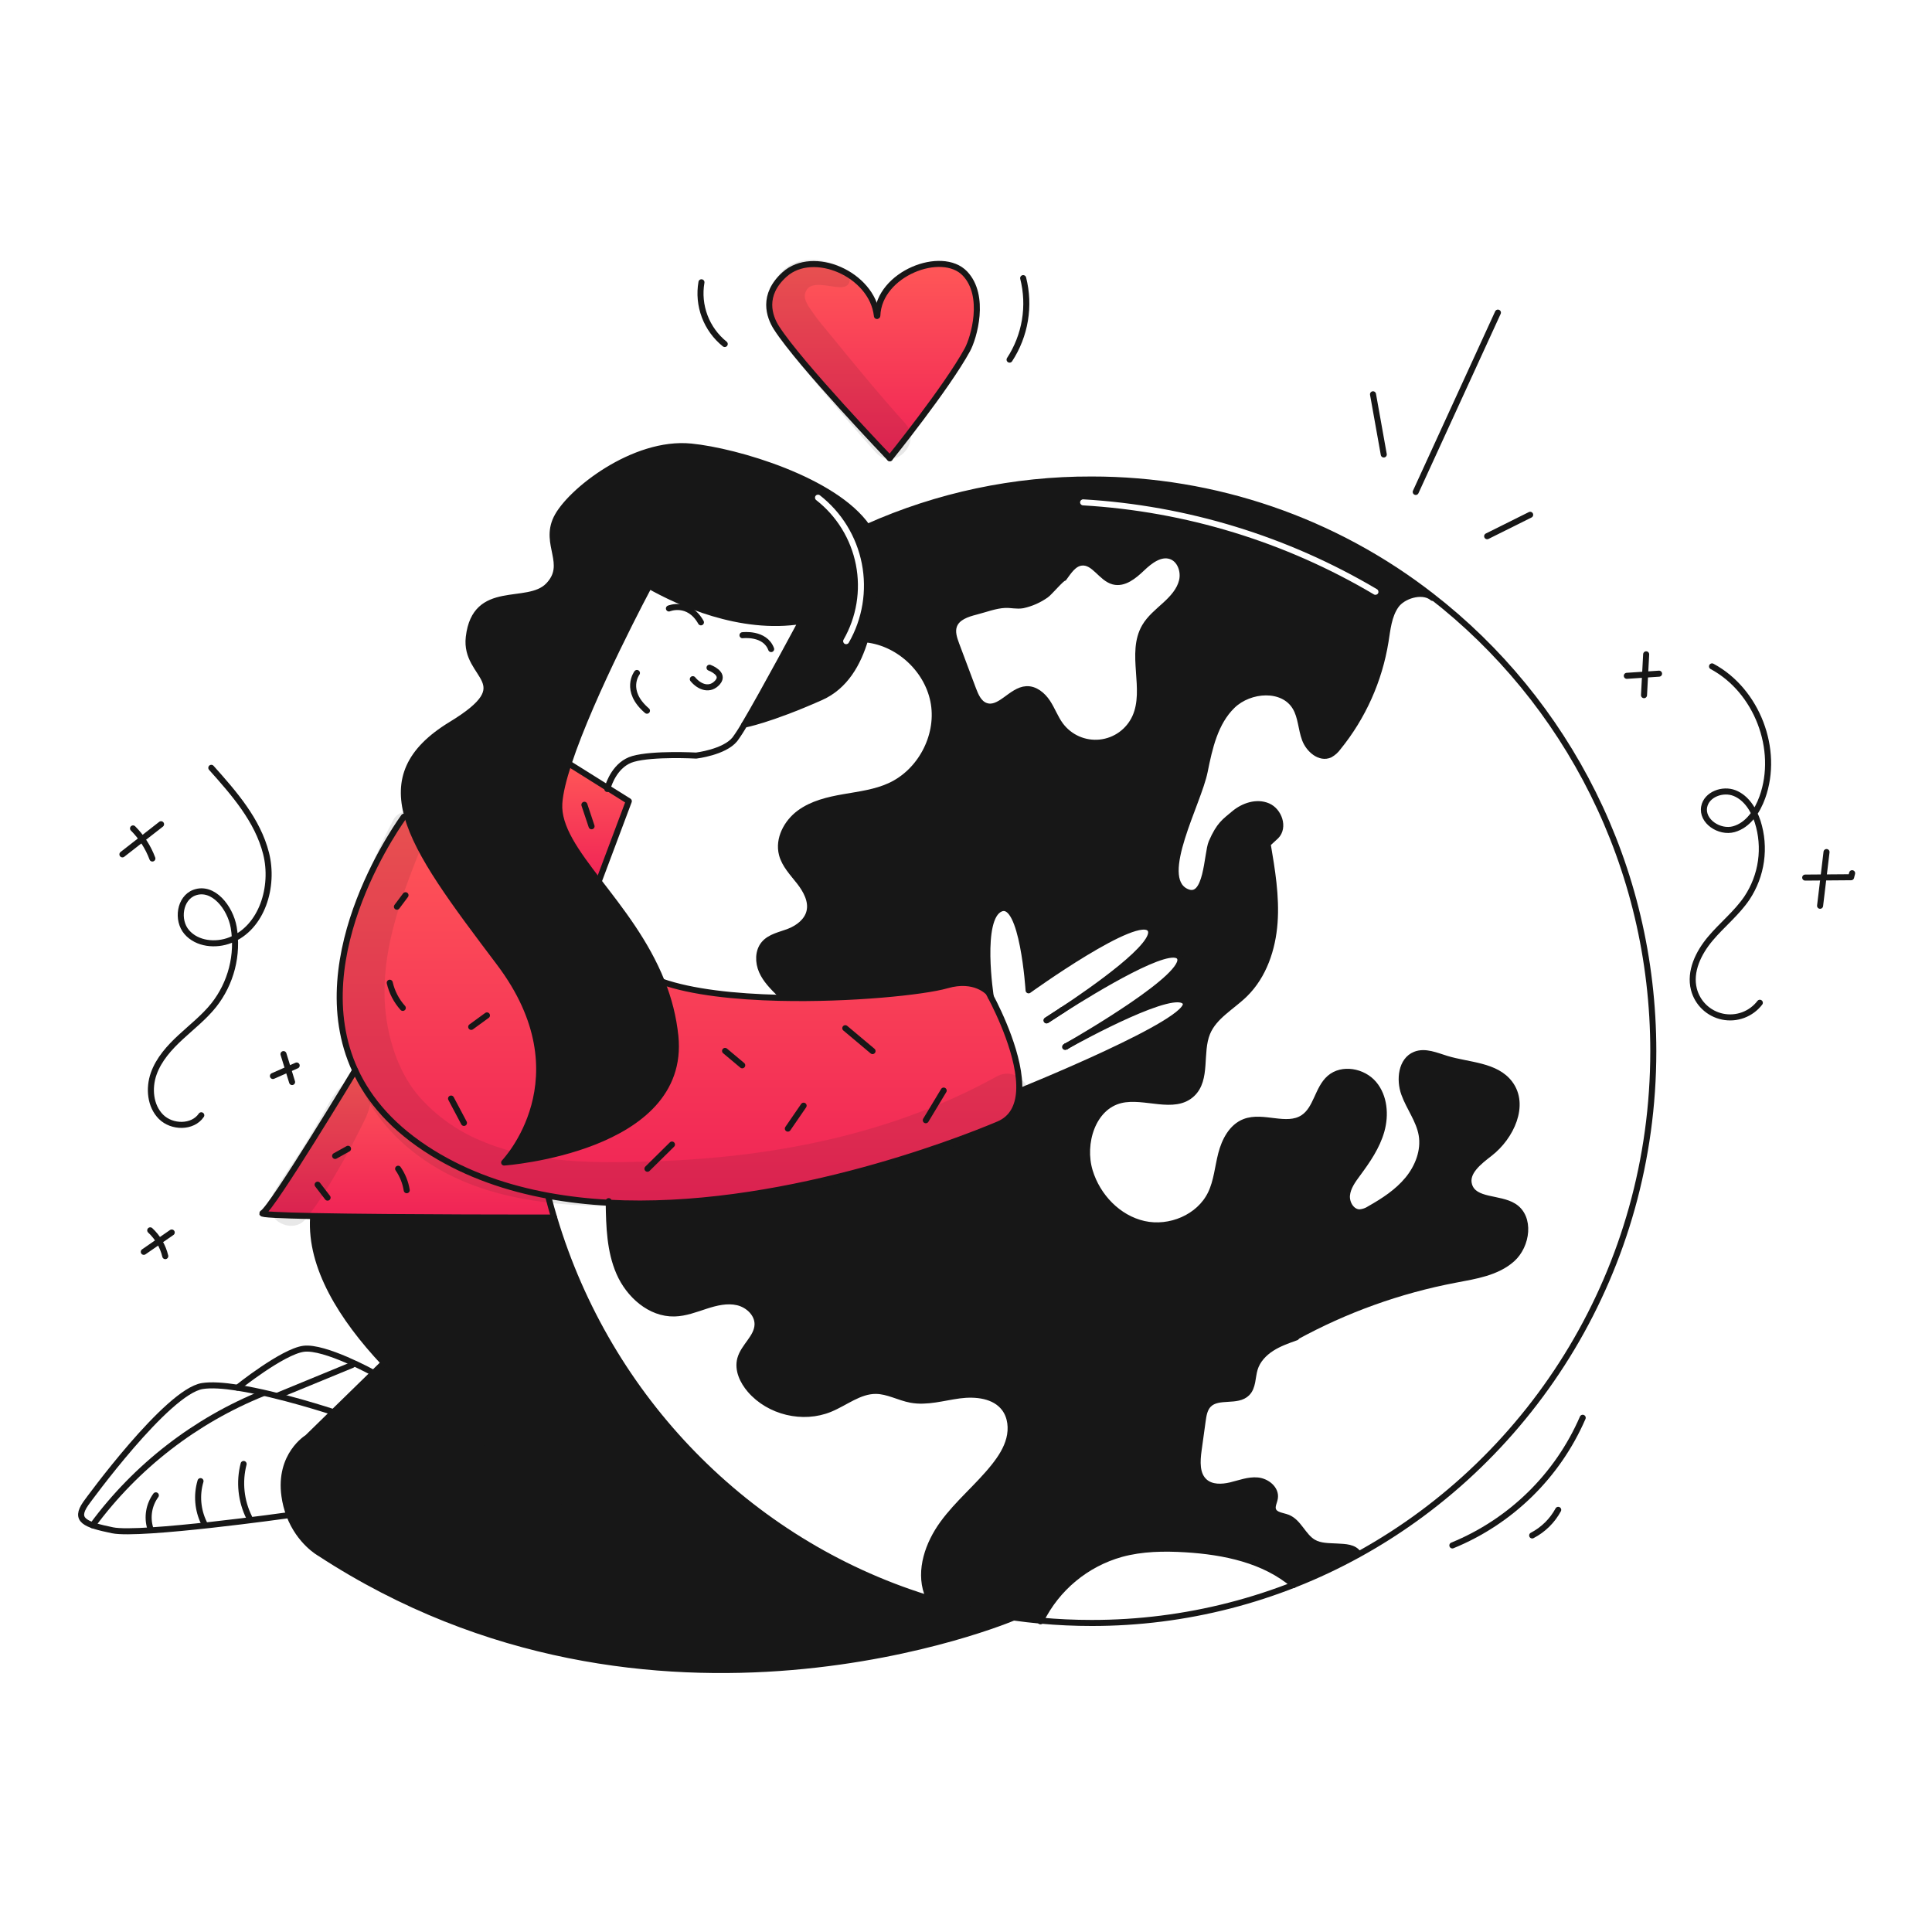 <svg width="960" height="960" viewBox="0 0 960 960" fill="none" xmlns="http://www.w3.org/2000/svg">
<g clip-path="url(#clip0_435_1375)">
<path fill-rule="evenodd" clip-rule="evenodd" d="M587.341 288.648C586.169 293.45 582.63 297.293 578.969 300.631C578.397 301.152 577.818 301.67 577.237 302.188C574.11 304.979 570.953 307.796 568.848 311.401C564.837 318.288 565.419 326.428 566.005 334.617C566.543 342.142 567.084 349.707 564.067 356.377C562.506 359.82 560.072 362.795 557.006 365.007C553.94 367.218 550.349 368.589 546.59 368.983C542.83 369.377 539.033 368.781 535.575 367.254C532.117 365.727 529.119 363.322 526.878 360.277C525.481 358.376 524.41 356.274 523.338 354.168C522.448 352.42 521.557 350.669 520.478 349.031C518.098 345.42 514.306 342.233 509.989 342.475C506.612 342.663 503.611 344.855 500.693 346.987C497.075 349.631 493.584 352.181 489.664 350.695C486.346 349.435 484.752 345.743 483.501 342.414C480.744 335.055 477.984 327.699 475.22 320.345C474.091 317.304 472.941 313.95 474.05 310.904C475.574 306.718 480.516 305.075 484.843 303.975C486.182 303.636 487.555 303.228 488.947 302.816C492.429 301.783 496.028 300.716 499.509 300.586C500.735 300.541 501.908 300.649 503.072 300.755C504.762 300.91 506.436 301.064 508.234 300.747C512.401 299.836 516.34 298.09 519.813 295.613C520.466 295.171 521.917 293.638 523.466 292.002C525.626 289.721 527.974 287.241 528.608 287.241C528.875 286.879 529.144 286.506 529.415 286.131C531.573 283.135 533.897 279.909 537.464 279.541C540.948 279.181 543.562 281.644 546.246 284.172C548.378 286.182 550.555 288.233 553.249 288.941C558.525 290.323 563.51 286.187 567.441 282.415C571.372 278.643 576.556 274.648 581.741 276.363C586.433 277.927 588.513 283.846 587.341 288.648ZM592.805 400.877C595.338 394.127 597.675 387.9 598.587 383.37C600.957 371.579 603.737 359.022 612.371 350.64C621.005 342.258 637.577 341.128 643.7 351.487C645.383 354.323 646.054 357.561 646.728 360.814C647.182 363 647.636 365.192 648.4 367.272C650.3 372.447 655.907 377.298 660.9 374.958C662.482 374.072 663.848 372.846 664.9 371.368C677.213 356.215 685.337 338.098 688.462 318.824C688.588 318.033 688.708 317.236 688.828 316.436C689.647 310.974 690.483 305.397 693.607 300.901C697.036 295.958 706.305 293.194 711.218 296.594L711.47 296.271C663.167 258.636 603.674 238.22 542.441 238.264C504.036 238.132 466.041 246.164 430.975 261.826C435.232 267.968 437.259 274.726 435.968 282.059C435.561 284.379 435.221 287.296 434.836 290.608C433.942 298.3 432.799 308.121 429.987 317.533L430.693 317.745C447.123 319.639 461.477 333.4 464.059 349.739C466.641 366.078 457.26 383.589 442.211 390.478C436.055 393.3 429.322 394.421 422.63 395.536C421.521 395.721 420.414 395.905 419.311 396.097C411.545 397.448 403.586 399.313 397.252 404.004C390.918 408.695 386.57 416.885 388.557 424.51C389.666 428.807 392.538 432.321 395.379 435.797C396.013 436.573 396.646 437.347 397.257 438.127C400.606 442.404 403.531 447.78 402.22 453.045C401.05 457.745 396.743 461.064 392.234 462.839C391.146 463.268 390.015 463.643 388.882 464.018C385.436 465.158 381.976 466.303 379.676 469.012C376.6 472.653 376.66 478.171 378.587 482.528C380.514 486.885 383.963 490.355 387.342 493.713L387.292 495.813C422.715 496.661 459.138 492.878 470.515 489.6C484.525 485.566 491.162 493.161 491.162 493.161C491.162 493.161 491.596 493.917 492.312 495.279C492.312 495.279 486.167 456.144 497.212 451.514C508.257 446.884 511.101 492.092 511.101 492.092C511.101 492.092 565.92 452.573 571.62 461.832C575.987 468.919 543.368 491.674 527.875 501.932C544.528 491.331 582.08 468.536 586.215 475.717C591.147 484.271 538.213 515.075 530.255 519.644C537.705 515.513 584.476 489.964 589.055 498.144C594.038 507.041 506.477 542.293 506.477 542.293H506.417C505.949 549.636 503.098 555.728 496.149 558.663C474.2 567.923 385.6 602.1 302.471 597.619C302.652 609.431 302.995 621.565 307.705 632.387C312.517 643.452 323.087 652.921 335.151 652.621C339.714 652.51 344.079 651.054 348.423 649.605C349.197 649.346 349.97 649.088 350.744 648.838C355.86 647.184 361.335 645.847 366.56 647.073C371.785 648.299 376.606 652.833 376.425 658.199C376.307 661.774 374.181 664.715 372.03 667.691C370.315 670.064 368.583 672.459 367.841 675.215C366.378 680.631 369.071 686.36 372.733 690.607C382.214 701.607 398.968 705.624 412.403 700.107C414.866 699.099 417.254 697.798 419.637 696.501C424.641 693.776 429.619 691.066 435.208 691.1C438.781 691.126 442.173 692.291 445.578 693.46C447.901 694.258 450.23 695.059 452.628 695.5C458.463 696.582 464.357 695.506 470.252 694.429C472.437 694.03 474.623 693.631 476.805 693.342C484.874 692.273 494.265 693.281 499.147 699.797C502.304 704.013 502.828 709.793 501.517 714.897C500.206 720.001 497.26 724.529 493.982 728.655C490.372 733.192 486.315 737.351 482.26 741.509C477.408 746.485 472.559 751.457 468.482 757.068C461.25 767.014 456.64 780.135 460.675 791.635L459.989 793.813C474.257 798.308 488.871 801.62 503.684 803.713C508.145 804.342 512.64 804.863 517.169 805.277C521.132 797.276 526.731 790.196 533.602 784.494C540.474 778.792 548.466 774.596 557.061 772.177C567.46 769.312 578.414 769.171 589.176 769.827C608.28 771.006 628.191 775.101 642.746 787.527C653.866 783.164 664.691 778.083 675.153 772.317L675.022 772.075C673.001 768.916 668.99 768.702 665.203 768.5C664.928 768.485 664.653 768.47 664.381 768.454C663.741 768.417 663.094 768.391 662.446 768.364C659.029 768.224 655.555 768.082 652.63 766.386C650.231 764.998 648.497 762.724 646.776 760.466C644.758 757.819 642.756 755.194 639.72 754.04C639.05 753.788 638.318 753.591 637.584 753.393C635.441 752.817 633.277 752.234 632.579 750.258C632.135 748.994 632.543 747.691 632.955 746.373C633.171 745.681 633.389 744.985 633.486 744.287C634.122 739.788 629.442 736.056 624.913 735.632C621.48 735.311 618.123 736.247 614.775 737.18C613.706 737.478 612.637 737.776 611.568 738.032C607.151 739.091 601.987 739.273 598.587 736.257C594.407 732.565 594.831 726.049 595.587 720.532C596.259 715.698 596.928 710.86 597.595 706.018C597.988 703.113 598.492 699.986 600.57 697.898C602.968 695.485 606.54 695.273 610.111 695.06C613.674 694.848 617.237 694.636 619.634 692.239C621.676 690.194 622.139 687.283 622.605 684.346C622.831 682.924 623.058 681.496 623.466 680.156C624.757 675.869 628.036 672.389 631.798 669.969C635.505 667.578 639.703 666.087 643.863 664.609L643.912 664.592L643.831 664.371C668.609 650.773 695.373 641.16 723.141 635.886C723.8 635.761 724.463 635.638 725.128 635.514C734.506 633.764 744.289 631.939 751.363 625.628C758.938 618.87 760.78 604.78 752.18 599.394C749.388 597.648 745.822 596.909 742.351 596.19C736.842 595.049 731.573 593.958 730.02 588.964C728.045 582.591 734.809 577.351 740.111 573.246L740.288 573.108C750.859 564.918 758.242 549.062 750.203 538.38C745.208 531.736 736.757 530.039 728.304 528.342C725.08 527.695 721.856 527.047 718.824 526.125C717.988 525.872 717.143 525.593 716.293 525.313C711.892 523.861 707.333 522.357 703.15 524.048C696.26 526.848 695.221 536.458 697.743 543.448C698.747 546.233 700.128 548.883 701.506 551.527C703.586 555.519 705.659 559.498 706.418 563.903C707.769 571.781 704.611 579.93 699.528 586.093C694.445 592.256 687.606 596.715 680.657 600.648C679.151 601.662 677.411 602.273 675.603 602.423C671.623 602.403 668.909 597.854 669.303 593.88C669.697 589.906 672.198 586.507 674.558 583.3C679.44 576.7 684.207 569.798 686.426 561.89C688.645 553.982 687.918 544.804 682.613 538.54C677.308 532.276 666.848 530.309 660.675 535.726C657.875 538.184 656.28 541.68 654.695 545.155C652.888 549.115 651.094 553.048 647.543 555.384C643.077 558.322 637.646 557.654 632.139 556.977C627.434 556.398 622.674 555.812 618.413 557.462C612.049 559.923 608.509 566.771 606.804 573.378C606.246 575.539 605.818 577.742 605.39 579.944C604.51 584.473 603.631 588.995 601.629 593.128C595.91 604.939 581.194 611.062 568.394 608.187C555.594 605.312 545.306 594.53 541.494 581.972C537.308 568.184 542.906 549.978 556.926 546.639C561.683 545.509 566.898 546.136 572.01 546.752C579.623 547.668 587.009 548.557 592.319 543.573C596.908 539.259 597.285 532.865 597.67 526.326C597.935 521.826 598.205 517.258 599.854 513.253C602.227 507.493 607.15 503.533 612.093 499.557C614.335 497.754 616.581 495.947 618.595 493.968C627.945 484.769 632.373 471.498 633.321 458.413C634.269 445.328 632.07 432.249 629.881 419.328C631.281 418.031 632.681 416.736 634.081 415.444C638.328 411.138 635.573 402.958 630.006 400.567C624.439 398.176 617.811 400.395 613.182 404.309C612.648 404.76 612.141 405.179 611.654 405.58C607.921 408.659 605.436 410.708 602.027 418.561C601.384 420.041 600.937 422.846 600.425 426.062C599.017 434.904 597.113 446.861 589.267 442.97C578.933 437.837 586.481 417.726 592.805 400.877ZM538.287 248.122C537.46 248.073 536.75 248.705 536.702 249.532C536.653 250.359 537.285 251.068 538.112 251.117C589.146 254.103 638.721 269.274 682.686 295.36C683.398 295.783 684.319 295.548 684.741 294.836C685.164 294.123 684.929 293.203 684.217 292.78C639.84 266.45 589.799 251.136 538.287 248.122Z" fill="#171717"/>
<path fill-rule="evenodd" clip-rule="evenodd" d="M322.42 291.312L322.551 291.07C336.9 299.17 367.728 313.553 398.362 308.512C398.362 308.512 379.49 343.864 369.847 360.064C369.847 360.064 382.223 357.875 407.863 346.487C419.997 341.091 426.362 329.643 429.973 317.529C432.785 308.117 433.928 298.295 434.822 290.603C435.207 287.291 435.547 284.374 435.954 282.055C437.245 274.722 435.218 267.964 430.961 261.822C414.732 238.451 365.984 224.138 343.421 221.889C314.946 219.05 282.902 244.314 276.497 257.489C273.547 263.555 274.642 268.875 275.675 273.892C276.885 279.77 278.009 285.231 272.442 290.989C268.617 294.944 262.637 295.748 256.462 296.577C245.978 297.986 234.935 299.47 232.942 316.589C232.087 323.954 235.276 328.878 238.053 333.166C242.973 340.763 246.602 346.365 224.167 360.021C202.754 373.053 197.428 387.618 202.401 405.501C207.828 425.001 225.51 448.448 247.899 478.137L248.133 478.447C291.213 535.556 250.513 577.647 250.513 577.647C250.513 577.647 341.292 571.121 335.592 514.879C334.619 505.557 332.337 496.42 328.814 487.736C321.406 469.152 309.525 453.701 299.102 440.145C298.555 439.435 298.013 438.73 297.476 438.03C286.27 423.435 277.172 411.019 277.918 399.177C278.251 394.033 279.945 387.154 282.507 379.347C293.92 344.528 322.42 291.312 322.42 291.312ZM407.39 246.108C406.737 245.598 405.794 245.714 405.284 246.367C404.775 247.02 404.891 247.963 405.544 248.472C415.781 256.464 422.793 267.88 425.293 280.624C427.792 293.369 425.611 306.588 419.15 317.854C418.737 318.572 418.986 319.489 419.705 319.901C420.423 320.313 421.34 320.065 421.752 319.346C428.572 307.454 430.875 293.5 428.237 280.047C425.598 266.594 418.197 254.543 407.39 246.108Z" fill="#171717"/>
<path d="M442.135 227.7C442.135 227.7 397.411 180.989 385.842 162.925C382.221 157.276 378.479 146.615 389.842 136.377C404.023 123.587 433.304 136.135 435.715 156.802L435.957 156.772C436.723 135.872 468.057 123.9 479.49 135.923C490.03 146.998 483.898 167.907 480.69 173.798C470.417 192.635 442.135 227.7 442.135 227.7Z" fill="url(#paint0_linear_435_1375)"/>
<path d="M312.453 398.108L297.475 438.03C286.269 423.435 277.175 411.019 277.917 399.177C278.25 394.033 279.944 387.154 282.506 379.347L301.923 391.511L312.453 398.108Z" fill="url(#paint1_linear_435_1375)"/>
<path d="M459.988 793.829C474.257 798.324 488.871 801.635 503.683 803.729C503.683 803.729 324.557 880.008 158.899 771.79C158.899 771.79 148.842 766.273 143.759 752.838C142.594 749.763 141.782 746.565 141.338 743.306C138.494 722.891 152.738 714.348 152.738 714.348L165.689 701.689L185.63 682.223L189.755 678.188L190.804 677.199C169.764 654.777 154.089 629.571 155.582 604.999L155.592 604.252C197.149 605.089 275.329 604.999 275.329 604.999C302.175 695.012 371.731 766.112 459.988 793.829Z" fill="#171717"/>
<path d="M492.305 495.28C496.017 502.34 507.445 525.559 506.416 542.293C505.952 549.636 503.097 555.728 496.148 558.663C474.199 567.923 385.599 602.1 302.468 597.637C292.471 597.132 282.515 595.99 272.662 594.218C252.086 590.466 232.437 583.718 214.907 572.905C195.42 560.892 183.346 546.741 176.477 531.853C149.93 474.381 200.677 405.823 200.677 405.823L202.402 405.5C207.848 425.068 225.631 448.61 248.134 478.446C291.213 535.555 250.514 577.646 250.514 577.646C250.514 577.646 341.292 571.12 335.593 514.878C334.621 505.557 332.339 496.419 328.815 487.735H328.825C343.804 493.01 365.349 495.3 387.287 495.814C422.71 496.662 459.133 492.879 470.51 489.601C484.52 485.567 491.157 493.162 491.157 493.162C491.157 493.162 491.589 493.918 492.305 495.28Z" fill="url(#paint2_linear_435_1375)"/>
<path d="M275.326 605C275.326 605 197.146 605.09 155.589 604.253C139.653 603.93 129.102 603.466 130.424 602.811C135.164 600.43 176.478 531.852 176.478 531.852C183.347 546.74 195.421 560.891 214.908 572.904C232.438 583.717 252.087 590.465 272.663 594.217L272.522 594.943C273.399 598.323 274.334 601.675 275.326 605Z" fill="url(#paint3_linear_435_1375)"/>
<path d="M430.959 261.829C466.026 246.167 504.02 238.135 542.425 238.267C603.659 238.223 663.152 258.639 711.454 296.274C778.347 348.169 821.517 430.131 821.517 522.352C821.517 630.352 762.317 724.263 675.152 772.325C634.511 794.748 588.842 806.485 542.425 806.437C533.913 806.437 525.494 806.054 517.168 805.288C512.64 804.874 508.145 804.353 503.683 803.724C488.871 801.63 474.257 798.319 459.988 793.824C371.731 766.112 302.175 695.012 275.325 605C274.325 601.672 273.392 598.319 272.525 594.943" stroke="#171717" stroke-width="3" stroke-linecap="round" stroke-linejoin="round"/>
<path d="M442.135 227.7C442.135 227.7 397.411 180.989 385.842 162.925C382.221 157.276 378.479 146.615 389.842 136.377C404.023 123.587 433.304 136.135 435.715 156.802L435.745 157.014" stroke="#171717" stroke-width="3" stroke-linecap="round" stroke-linejoin="round"/>
<path d="M442.136 227.7C442.136 227.7 470.418 192.639 480.686 173.8C483.894 167.909 490.026 147 479.486 135.925C468.048 123.902 436.719 135.875 435.953 156.774" stroke="#171717" stroke-width="3" stroke-linecap="round" stroke-linejoin="round"/>
<path d="M369.846 360.071C369.846 360.071 382.222 357.882 407.862 346.494C419.996 341.094 426.362 329.65 429.972 317.536C433.996 304.071 434.601 289.768 435.953 282.062C437.244 274.729 435.217 267.971 430.96 261.829C414.731 238.458 365.983 224.145 343.42 221.896C314.945 219.052 282.901 244.318 276.496 257.496C270.091 270.674 282.77 280.312 272.441 290.996C262.112 301.68 236.11 289.396 232.941 316.596C230.571 337.011 259.267 338.665 224.166 360.028C202.753 373.06 197.427 387.628 202.4 405.508C207.846 425.076 225.629 448.618 248.132 478.454C291.211 535.563 250.512 577.654 250.512 577.654C250.512 577.654 341.29 571.128 335.591 514.886C334.618 505.565 332.336 496.427 328.813 487.743C321.013 468.186 308.267 452.098 297.475 438.037C286.269 423.442 277.175 411.026 277.917 399.184C278.25 394.04 279.944 387.161 282.506 379.354C293.914 344.535 322.419 291.319 322.419 291.319" stroke="#171717" stroke-width="3" stroke-linecap="round" stroke-linejoin="round"/>
<path d="M314.229 285.977C314.229 285.977 317.275 288.095 322.551 291.07C336.904 299.17 367.728 313.553 398.361 308.52C398.361 308.52 379.489 343.873 369.846 360.072C368.414 362.591 366.841 365.028 365.136 367.372C359.921 373.787 345.911 375.442 345.911 375.442C345.911 375.442 324.558 374.261 314.592 377.106C305.892 379.587 302.61 389.129 301.924 391.506C301.824 391.859 301.773 392.051 301.773 392.051" stroke="#171717" stroke-width="3" stroke-linecap="round" stroke-linejoin="round"/>
<path d="M282.508 379.347L301.925 391.511L312.455 398.108L297.477 438.03" stroke="#171717" stroke-width="3" stroke-linecap="round" stroke-linejoin="round"/>
<path d="M200.676 405.823C200.676 405.823 149.931 474.381 176.476 531.853C183.345 546.741 195.419 560.892 214.906 572.905C232.436 583.718 252.085 590.466 272.661 594.218C282.513 595.991 292.469 597.133 302.467 597.637C385.6 602.1 474.2 567.923 496.149 558.663C503.098 555.728 505.949 549.636 506.417 542.293C507.446 525.559 496.017 502.34 492.306 495.28C491.59 493.918 491.156 493.162 491.156 493.162C491.156 493.162 484.519 485.567 470.509 489.601C459.132 492.879 422.709 496.662 387.286 495.814C365.348 495.3 343.803 493.014 328.824 487.735" stroke="#171717" stroke-width="3" stroke-linecap="round" stroke-linejoin="round"/>
<path d="M176.478 531.854C176.478 531.854 135.164 600.431 130.424 602.812C129.102 603.467 139.653 603.932 155.589 604.255C197.146 605.092 275.326 605.001 275.326 605.001" stroke="#171717" stroke-width="3" stroke-linecap="round" stroke-linejoin="round"/>
<path d="M288.479 751.375C288.479 751.375 230.209 719.169 190.8 677.2C169.76 654.778 154.085 629.572 155.578 605" stroke="#171717" stroke-width="3" stroke-linecap="round" stroke-linejoin="round"/>
<path d="M503.683 803.724C503.683 803.724 324.557 880.007 158.899 771.789C158.899 771.789 148.842 766.273 143.759 752.838C142.594 749.762 141.782 746.564 141.338 743.306C138.494 722.891 152.738 714.348 152.738 714.348L165.689 701.689L185.63 682.223L189.755 678.188" stroke="#171717" stroke-width="3" stroke-linecap="round" stroke-linejoin="round"/>
<path d="M143.758 752.838C143.758 752.838 69.658 763.238 55.905 760.393C42.152 757.548 36.841 755.41 42.611 747.1C43.589 745.7 82.957 691.574 100.517 688.719C104.895 688.013 111.128 688.457 118.027 689.536C138.836 692.774 165.686 701.69 165.686 701.69" stroke="#171717" stroke-width="3" stroke-linecap="round" stroke-linejoin="round"/>
<path d="M185.626 682.224C185.626 682.224 161.277 668.788 150.826 670.211C140.375 671.634 118.026 689.536 118.026 689.536" stroke="#171717" stroke-width="3" stroke-linecap="round" stroke-linejoin="round"/>
<path d="M332.385 302.347C332.385 302.347 342.118 298.312 348.291 309.236" stroke="#171717" stroke-width="3" stroke-linecap="round" stroke-linejoin="round"/>
<path d="M368.938 315.641C368.938 315.641 380.064 314.198 383.18 322.52" stroke="#171717" stroke-width="3" stroke-linecap="round" stroke-linejoin="round"/>
<path d="M352.559 331.778C352.559 331.778 360.396 334.623 356.594 339.02C352.792 343.417 347.576 341.512 344.258 337.477" stroke="#171717" stroke-width="3" stroke-linecap="round" stroke-linejoin="round"/>
<path d="M316.489 334.392C316.489 334.392 309.842 343.167 321.471 353.142" stroke="#171717" stroke-width="3" stroke-linecap="round" stroke-linejoin="round"/>
<path d="M529.989 519.8C530.079 519.755 530.166 519.705 530.251 519.649C537.705 515.513 584.476 489.964 589.051 498.149C594.034 507.049 506.473 542.298 506.473 542.298" stroke="#171717" stroke-width="3" stroke-linecap="round" stroke-linejoin="round"/>
<path d="M529.252 520.215C529.26 520.214 529.267 520.21 529.272 520.205C529.336 520.164 529.403 520.127 529.472 520.094C529.487 520.081 529.504 520.071 529.522 520.063C529.622 520.013 529.744 519.942 529.895 519.852" stroke="#171717" stroke-width="3" stroke-linecap="round" stroke-linejoin="round"/>
<path d="M529.9 519.852C529.749 519.932 529.628 520.003 529.527 520.063" stroke="#171717" stroke-width="3" stroke-linecap="round" stroke-linejoin="round"/>
<path d="M529.9 519.852C529.933 519.838 529.963 519.821 529.991 519.801" stroke="#171717" stroke-width="3" stroke-linecap="round" stroke-linejoin="round"/>
<path d="M527.871 501.938C544.524 491.338 582.076 468.538 586.211 475.723C591.143 484.277 538.211 515.081 530.251 519.65C530.151 519.7 530.07 519.75 529.989 519.801" stroke="#171717" stroke-width="3" stroke-linecap="round" stroke-linejoin="round"/>
<path d="M519.992 507.04C520.004 507.031 520.018 507.024 520.033 507.02C520.068 506.993 520.105 506.969 520.144 506.949C520.799 506.505 523.613 504.649 527.729 502.027" stroke="#171717" stroke-width="3" stroke-linecap="round" stroke-linejoin="round"/>
<path d="M527.729 502.027C523.664 504.72 520.81 506.527 520.145 506.949" stroke="#171717" stroke-width="3" stroke-linecap="round" stroke-linejoin="round"/>
<path d="M527.73 502.029C527.78 501.998 527.83 501.967 527.871 501.938" stroke="#171717" stroke-width="3" stroke-linecap="round" stroke-linejoin="round"/>
<path d="M492.305 495.28C492.305 495.28 486.172 456.134 497.205 451.515C508.238 446.896 511.099 492.093 511.099 492.093C511.099 492.093 565.919 452.574 571.618 461.833C575.985 468.924 543.366 491.679 527.873 501.933" stroke="#171717" stroke-width="3" stroke-linecap="round" stroke-linejoin="round"/>
<path d="M430.678 317.748C447.108 319.648 461.451 333.402 464.044 349.742C466.637 366.082 457.244 383.592 442.196 390.481C435.025 393.77 427.067 394.748 419.296 396.1C411.525 397.452 403.571 399.317 397.237 404.007C390.903 408.697 386.555 416.888 388.542 424.513C389.904 429.768 393.908 433.853 397.242 438.13C400.576 442.407 403.516 447.783 402.205 453.048C401.035 457.748 396.728 461.067 392.219 462.842C387.819 464.577 382.719 465.414 379.661 469.015C376.585 472.656 376.661 478.173 378.572 482.531C380.483 486.889 383.948 490.358 387.327 493.716" stroke="#171717" stroke-width="3" stroke-linecap="round" stroke-linejoin="round"/>
<path d="M528.606 287.237C531.006 283.99 533.448 279.955 537.462 279.537C543.716 278.892 547.162 287.337 553.247 288.937C558.523 290.319 563.495 286.173 567.439 282.411C571.383 278.649 576.557 274.644 581.739 276.359C586.429 277.923 588.507 283.833 587.339 288.644C586.171 293.455 582.628 297.289 578.967 300.627C575.306 303.965 571.342 307.127 568.85 311.389C561.15 324.603 570.373 342.436 564.069 356.365C562.509 359.808 560.074 362.783 557.009 364.994C553.943 367.205 550.352 368.576 546.592 368.97C542.832 369.365 539.035 368.769 535.577 367.241C532.119 365.714 529.121 363.309 526.88 360.265C524.318 356.786 522.856 352.62 520.48 349.019C518.104 345.418 514.308 342.219 509.991 342.463C502.426 342.886 496.747 353.363 489.666 350.683C486.348 349.423 484.754 345.731 483.503 342.402C480.74 335.049 477.98 327.693 475.222 320.333C474.093 317.297 472.943 313.938 474.052 310.892C475.576 306.706 480.518 305.062 484.845 303.963C489.535 302.773 494.639 300.755 499.511 300.574C502.511 300.463 505.199 301.274 508.236 300.735C512.403 299.824 516.342 298.077 519.815 295.601C521.374 294.55 527.517 287.237 528.606 287.237Z" stroke="#171717" stroke-width="3" stroke-linecap="round" stroke-linejoin="round"/>
<path d="M711.827 297.082C711.628 296.909 711.419 296.748 711.202 296.598C706.289 293.198 697.02 295.962 693.591 300.905C690.01 306.059 689.435 312.635 688.446 318.828C685.326 338.099 677.207 356.215 664.899 371.369C663.848 372.846 662.482 374.072 660.899 374.959C655.906 377.299 650.299 372.448 648.399 367.273C646.499 362.098 646.513 356.229 643.699 351.488C637.576 341.129 621.004 342.259 612.37 350.641C603.736 359.023 600.962 371.58 598.592 383.371C595.405 399.207 574.798 435.781 589.272 442.971C599.972 448.277 599.621 424.11 602.032 418.562C605.885 409.686 608.558 408.224 613.187 404.31C617.816 400.396 624.444 398.177 630.011 400.568C635.578 402.959 638.333 411.139 634.086 415.445C632.686 416.737 631.286 418.031 629.886 419.329C632.075 432.25 634.274 445.329 633.326 458.414C632.378 471.499 627.95 484.77 618.6 493.969C612.144 500.313 603.309 504.882 599.859 513.254C595.814 523.078 600.071 536.291 592.324 543.574C583.448 551.905 568.772 543.826 556.931 546.64C542.911 549.979 537.313 568.185 541.499 581.973C545.311 594.531 555.599 605.313 568.399 608.188C581.199 611.063 595.915 604.94 601.634 593.129C604.61 586.986 605.104 579.986 606.809 573.379C608.514 566.772 612.054 559.924 618.418 557.463C627.667 553.882 639.267 560.832 647.548 555.385C654.215 550.998 654.689 540.985 660.68 535.727C666.853 530.31 677.313 532.277 682.618 538.541C687.923 544.805 688.65 553.983 686.431 561.891C684.212 569.799 679.439 576.701 674.557 583.301C672.197 586.508 669.696 589.907 669.302 593.881C668.908 597.855 671.622 602.404 675.602 602.424C677.411 602.273 679.151 601.662 680.656 600.649C687.605 596.716 694.444 592.257 699.527 586.094C704.61 579.931 707.768 571.782 706.417 563.904C705.156 556.581 700.264 550.439 697.742 543.449C695.22 536.459 696.259 526.849 703.149 524.049C708.141 522.031 713.669 524.563 718.823 526.126C729.807 529.465 743.303 529.203 750.202 538.381C758.241 549.063 750.858 564.919 740.287 573.109C734.961 577.235 728.022 582.52 730.019 588.965C732.551 597.105 744.957 594.876 752.179 599.395C760.779 604.781 758.937 618.871 751.362 625.629C743.787 632.387 733.105 634.001 723.14 635.887C695.373 641.161 668.608 650.773 643.83 664.372" stroke="#171717" stroke-width="3" stroke-linecap="round" stroke-linejoin="round"/>
<path d="M675.022 772.084C672.854 768.695 668.396 768.695 664.381 768.463C660.366 768.231 656.11 768.412 652.63 766.395C647.416 763.379 645.348 756.188 639.72 754.049C637.097 753.061 633.52 752.92 632.579 750.267C631.903 748.34 633.205 746.323 633.487 744.296C634.123 739.796 629.443 736.065 624.914 735.641C620.385 735.217 615.986 736.983 611.568 738.041C607.15 739.099 601.986 739.282 598.587 736.266C594.411 732.574 594.835 726.058 595.587 720.541C596.254 715.7 596.923 710.862 597.595 706.027C597.988 703.122 598.495 699.995 600.57 697.907C605.361 693.086 614.832 697.05 619.634 692.248C622.67 689.212 622.216 684.27 623.466 680.165C624.757 675.878 628.036 672.398 631.798 669.978C635.52 667.578 639.736 666.084 643.912 664.601C643.964 664.589 644.015 664.572 644.063 664.551" stroke="#171717" stroke-width="3" stroke-linecap="round" stroke-linejoin="round"/>
<path d="M517 805.631C517.05 805.521 517.111 805.399 517.171 805.289C521.134 797.288 526.733 790.207 533.604 784.506C540.476 778.804 548.468 774.608 557.063 772.189C567.463 769.324 578.416 769.183 589.178 769.839C608.278 771.019 628.193 775.114 642.748 787.539C642.768 787.56 642.788 787.57 642.808 787.59" stroke="#171717" stroke-width="3" stroke-linecap="round" stroke-linejoin="round"/>
<path d="M302.457 596.842C302.457 597.104 302.468 597.376 302.468 597.642C302.649 609.454 302.992 621.588 307.702 632.41C312.514 643.475 323.084 652.947 335.148 652.644C340.524 652.513 345.638 650.516 350.741 648.861C355.844 647.206 361.322 645.876 366.557 647.096C371.792 648.316 376.603 652.856 376.422 658.222C376.21 664.647 369.512 669.022 367.838 675.238C366.375 680.654 369.068 686.383 372.73 690.63C382.211 701.63 398.965 705.648 412.4 700.13C420.035 697.003 426.955 691.072 435.205 691.123C441.217 691.163 446.714 694.431 452.625 695.523C460.625 697.006 468.743 694.423 476.802 693.365C484.861 692.307 494.262 693.304 499.144 699.82C502.301 704.036 502.825 709.82 501.514 714.92C500.203 720.02 497.257 724.552 493.979 728.678C486.051 738.643 475.965 746.793 468.479 757.091C461.247 767.037 456.637 780.159 460.672 791.658C460.813 792.071 460.972 792.495 461.146 792.908" stroke="#171717" stroke-width="3" stroke-linecap="round" stroke-linejoin="round"/>
<path d="M501.652 178.7C505.518 172.784 508.114 166.13 509.277 159.159C510.44 152.188 510.144 145.051 508.407 138.2" stroke="#171717" stroke-width="3" stroke-linecap="round" stroke-linejoin="round"/>
<path d="M360.115 170.942C355.623 167.328 352.181 162.576 350.146 157.182C348.112 151.787 347.56 145.946 348.547 140.266" stroke="#171717" stroke-width="3" stroke-linecap="round" stroke-linejoin="round"/>
<path d="M703.467 244.443L744.301 155.338" stroke="#171717" stroke-width="3" stroke-linecap="round" stroke-linejoin="round"/>
<path d="M687.586 225.825L682.242 195.925" stroke="#171717" stroke-width="3" stroke-linecap="round" stroke-linejoin="round"/>
<path d="M738.957 266.446L760.332 255.8" stroke="#171717" stroke-width="3" stroke-linecap="round" stroke-linejoin="round"/>
<path d="M816.9 345.424L817.968 325.133" stroke="#171717" stroke-width="3" stroke-linecap="round" stroke-linejoin="round"/>
<path d="M808.352 335.813L824.372 334.745" stroke="#171717" stroke-width="3" stroke-linecap="round" stroke-linejoin="round"/>
<path d="M850.7 331.128C873 343.098 884.244 372.352 875.7 396.176C873.214 403.108 868.626 410.029 861.534 412.014C854.442 413.999 845.41 408.114 846.797 400.884C847.985 394.689 856.044 391.748 861.902 394.084C867.76 396.42 871.437 402.352 873.386 408.352C875.383 414.662 875.94 421.34 875.015 427.894C874.091 434.448 871.709 440.711 868.045 446.223C862.945 453.773 855.624 459.523 849.775 466.514C843.926 473.505 839.437 482.714 841.687 491.548C842.548 494.93 844.344 498 846.87 500.409C849.395 502.817 852.547 504.466 855.965 505.167C859.384 505.868 862.931 505.592 866.2 504.371C869.469 503.15 872.328 501.033 874.45 498.263" stroke="#171717" stroke-width="3" stroke-linecap="round" stroke-linejoin="round"/>
<path d="M904.391 450.077L907.591 423.377" stroke="#171717" stroke-width="3" stroke-linecap="round" stroke-linejoin="round"/>
<path d="M896.992 436.068L919.809 435.891L920.309 433.891" stroke="#171717" stroke-width="3" stroke-linecap="round" stroke-linejoin="round"/>
<path d="M721.672 767.913C750.714 756.037 773.958 733.272 786.438 704.484" stroke="#171717" stroke-width="3" stroke-linecap="round" stroke-linejoin="round"/>
<path d="M761.332 762.952C766.818 760.103 771.323 755.673 774.265 750.236" stroke="#171717" stroke-width="3" stroke-linecap="round" stroke-linejoin="round"/>
<path d="M82.124 624.168C80.961 619.248 78.358 614.786 74.648 611.352" stroke="#171717" stroke-width="3" stroke-linecap="round" stroke-linejoin="round"/>
<path d="M71.445 622.032L85.329 612.42" stroke="#171717" stroke-width="3" stroke-linecap="round" stroke-linejoin="round"/>
<path d="M145.136 537.661L140.864 523.777" stroke="#171717" stroke-width="3" stroke-linecap="round" stroke-linejoin="round"/>
<path d="M135.612 534.657L147.417 529.445" stroke="#171717" stroke-width="3" stroke-linecap="round" stroke-linejoin="round"/>
<path d="M75.716 426.591C73.616 420.978 70.338 415.88 66.105 411.639" stroke="#171717" stroke-width="3" stroke-linecap="round" stroke-linejoin="round"/>
<path d="M60.826 424.532L80.026 409.555" stroke="#171717" stroke-width="3" stroke-linecap="round" stroke-linejoin="round"/>
<path d="M105 381.528C116.324 394.2 128.023 407.557 132.2 424.028C136.377 440.499 130.258 460.928 114.448 467.159C107.168 470.029 97.918 469.098 92.804 463.174C87.69 457.25 89.253 446.25 96.596 443.544C105.914 440.11 114.419 450.99 116.123 460.773C117.26 467.55 116.968 474.49 115.265 481.147C113.562 487.805 110.487 494.033 106.236 499.431C101.481 505.394 95.41 510.14 89.808 515.316C84.206 520.492 78.9 526.357 76.365 533.55C73.83 540.743 74.612 549.535 80 554.934C85.388 560.333 95.735 560.484 100.017 554.172" stroke="#171717" stroke-width="3" stroke-linecap="round" stroke-linejoin="round"/>
<path d="M460.023 556.642L468.915 541.9" stroke="#171717" stroke-width="3" stroke-linecap="round" stroke-linejoin="round"/>
<path d="M433.559 522.272L420.016 510.9" stroke="#171717" stroke-width="3" stroke-linecap="round" stroke-linejoin="round"/>
<path d="M391.482 560.8L399.314 549.408" stroke="#171717" stroke-width="3" stroke-linecap="round" stroke-linejoin="round"/>
<path d="M368.81 529.339L360.285 522.197" stroke="#171717" stroke-width="3" stroke-linecap="round" stroke-linejoin="round"/>
<path d="M321.717 580.745L333.9 568.719" stroke="#171717" stroke-width="3" stroke-linecap="round" stroke-linejoin="round"/>
<path d="M230.537 557.973L224.125 545.873" stroke="#171717" stroke-width="3" stroke-linecap="round" stroke-linejoin="round"/>
<path d="M234.135 510.249L241.967 504.549" stroke="#171717" stroke-width="3" stroke-linecap="round" stroke-linejoin="round"/>
<path d="M200.146 500.825C196.954 497.276 194.721 492.969 193.661 488.314" stroke="#171717" stroke-width="3" stroke-linecap="round" stroke-linejoin="round"/>
<path d="M197.229 450.532L201.498 444.832" stroke="#171717" stroke-width="3" stroke-linecap="round" stroke-linejoin="round"/>
<path d="M293.941 410.572L290.381 399.892" stroke="#171717" stroke-width="3" stroke-linecap="round" stroke-linejoin="round"/>
<path d="M202.1 591.416C201.495 587.581 200.035 583.931 197.828 580.736" stroke="#171717" stroke-width="3" stroke-linecap="round" stroke-linejoin="round"/>
<path d="M166.523 574.38L172.933 570.824" stroke="#171717" stroke-width="3" stroke-linecap="round" stroke-linejoin="round"/>
<path d="M162.77 595.1L157.823 588.664" stroke="#171717" stroke-width="3" stroke-linecap="round" stroke-linejoin="round"/>
<path d="M123.841 754.074C119.728 745.823 118.738 736.362 121.051 727.438" stroke="#171717" stroke-width="3" stroke-linecap="round" stroke-linejoin="round"/>
<path d="M101.366 756.765C98.201 750.294 97.582 742.87 99.633 735.965" stroke="#171717" stroke-width="3" stroke-linecap="round" stroke-linejoin="round"/>
<path d="M74.675 759.435C73.827 756.673 73.635 753.752 74.115 750.903C74.595 748.053 75.733 745.356 77.438 743.023" stroke="#171717" stroke-width="3" stroke-linecap="round" stroke-linejoin="round"/>
<path d="M46.017 757.908C67.658 728.604 97.003 705.876 130.79 692.254" stroke="#171717" stroke-width="3" stroke-linecap="round" stroke-linejoin="round"/>
<path d="M137.844 693.525L175.017 678.225" stroke="#171717" stroke-width="3" stroke-linecap="round" stroke-linejoin="round"/>
<g opacity="0.1">
<path d="M195.377 407.519C180.319 436.061 168.177 468.511 170.136 501.278C171.072 516.958 174.874 532.589 182.609 546.351C189.977 559.46 201.065 570.204 213.663 578.273C241.503 596.105 275.512 599.439 307.798 599.393C340.351 599.494 372.839 596.461 404.811 590.337C440.185 583.386 474.661 571.554 506.249 554.082C518.711 547.189 507.562 528.07 495.082 534.977C443.657 563.442 384.793 574.97 326.502 576.986C297.336 577.995 265.917 578.513 238.619 566.653C226.938 561.759 216.524 554.273 208.165 544.76C199.731 534.919 194.933 522.39 192.595 509.776C186.484 476.798 199.777 444.427 211.912 414.49C215.772 404.968 200.112 398.55 195.377 407.519V407.519Z" fill="#171717"/>
</g>
<g opacity="0.1">
<path d="M171.913 537.8C166.956 541.361 164.583 546.18 161.63 551.368C158.896 556.168 156.076 560.921 153.263 565.678C147.647 575.178 140.827 584.043 135.412 593.616H153.168L152.683 592.94C150.436 589.809 146.224 587.14 142.169 588.662L141.557 588.891C135.427 591.191 131.857 597.919 135.412 603.991C138.547 609.349 147.236 611.216 151.561 606.072C158.961 597.272 164.813 586.778 170.561 576.851C173.333 572.064 175.891 567.158 178.361 562.208C181.052 556.808 184.479 551.066 184.266 544.883C184.066 539.183 177.245 533.968 171.917 537.796L171.913 537.8Z" fill="#171717"/>
</g>
<g opacity="0.1">
<path d="M421.823 137.122C419.746 132.373 413.087 130.336 408.323 129.507C403.085 128.595 397 129.097 392.391 131.912C381.209 138.741 380.049 153.424 385.952 164.237C391.864 175.067 401.011 184.815 408.826 194.295C417.394 204.687 426.199 214.875 435.242 224.86C444.123 234.686 458.584 220.138 449.76 210.342C436.65 195.789 424.274 180.693 411.907 165.515C409.247 162.251 406.407 159.059 404.058 155.561C402.336 153.002 399.33 149.495 400.009 146.161C401.757 137.576 414.495 143.961 419.636 142.489C422.112 141.782 422.758 139.258 421.821 137.118L421.823 137.122Z" fill="#171717"/>
</g>
</g>
<defs>
<linearGradient id="paint0_linear_435_1375" x1="433.811" y1="131.135" x2="433.811" y2="227.7" gradientUnits="userSpaceOnUse">
<stop stop-color="#FF5757"/>
<stop offset="1" stop-color="#F02356"/>
</linearGradient>
<linearGradient id="paint1_linear_435_1375" x1="295.164" y1="379.347" x2="295.164" y2="438.03" gradientUnits="userSpaceOnUse">
<stop stop-color="#FF5757"/>
<stop offset="1" stop-color="#F02356"/>
</linearGradient>
<linearGradient id="paint2_linear_435_1375" x1="337.637" y1="405.5" x2="337.637" y2="598.037" gradientUnits="userSpaceOnUse">
<stop stop-color="#FF5757"/>
<stop offset="1" stop-color="#F02356"/>
</linearGradient>
<linearGradient id="paint3_linear_435_1375" x1="202.819" y1="531.852" x2="202.819" y2="605.002" gradientUnits="userSpaceOnUse">
<stop stop-color="#FF5757"/>
<stop offset="1" stop-color="#F02356"/>
</linearGradient>
<clipPath id="clip0_435_1375">
<rect width="884" height="703" fill="white" transform="translate(38 129)"/>
</clipPath>
</defs>
</svg>
